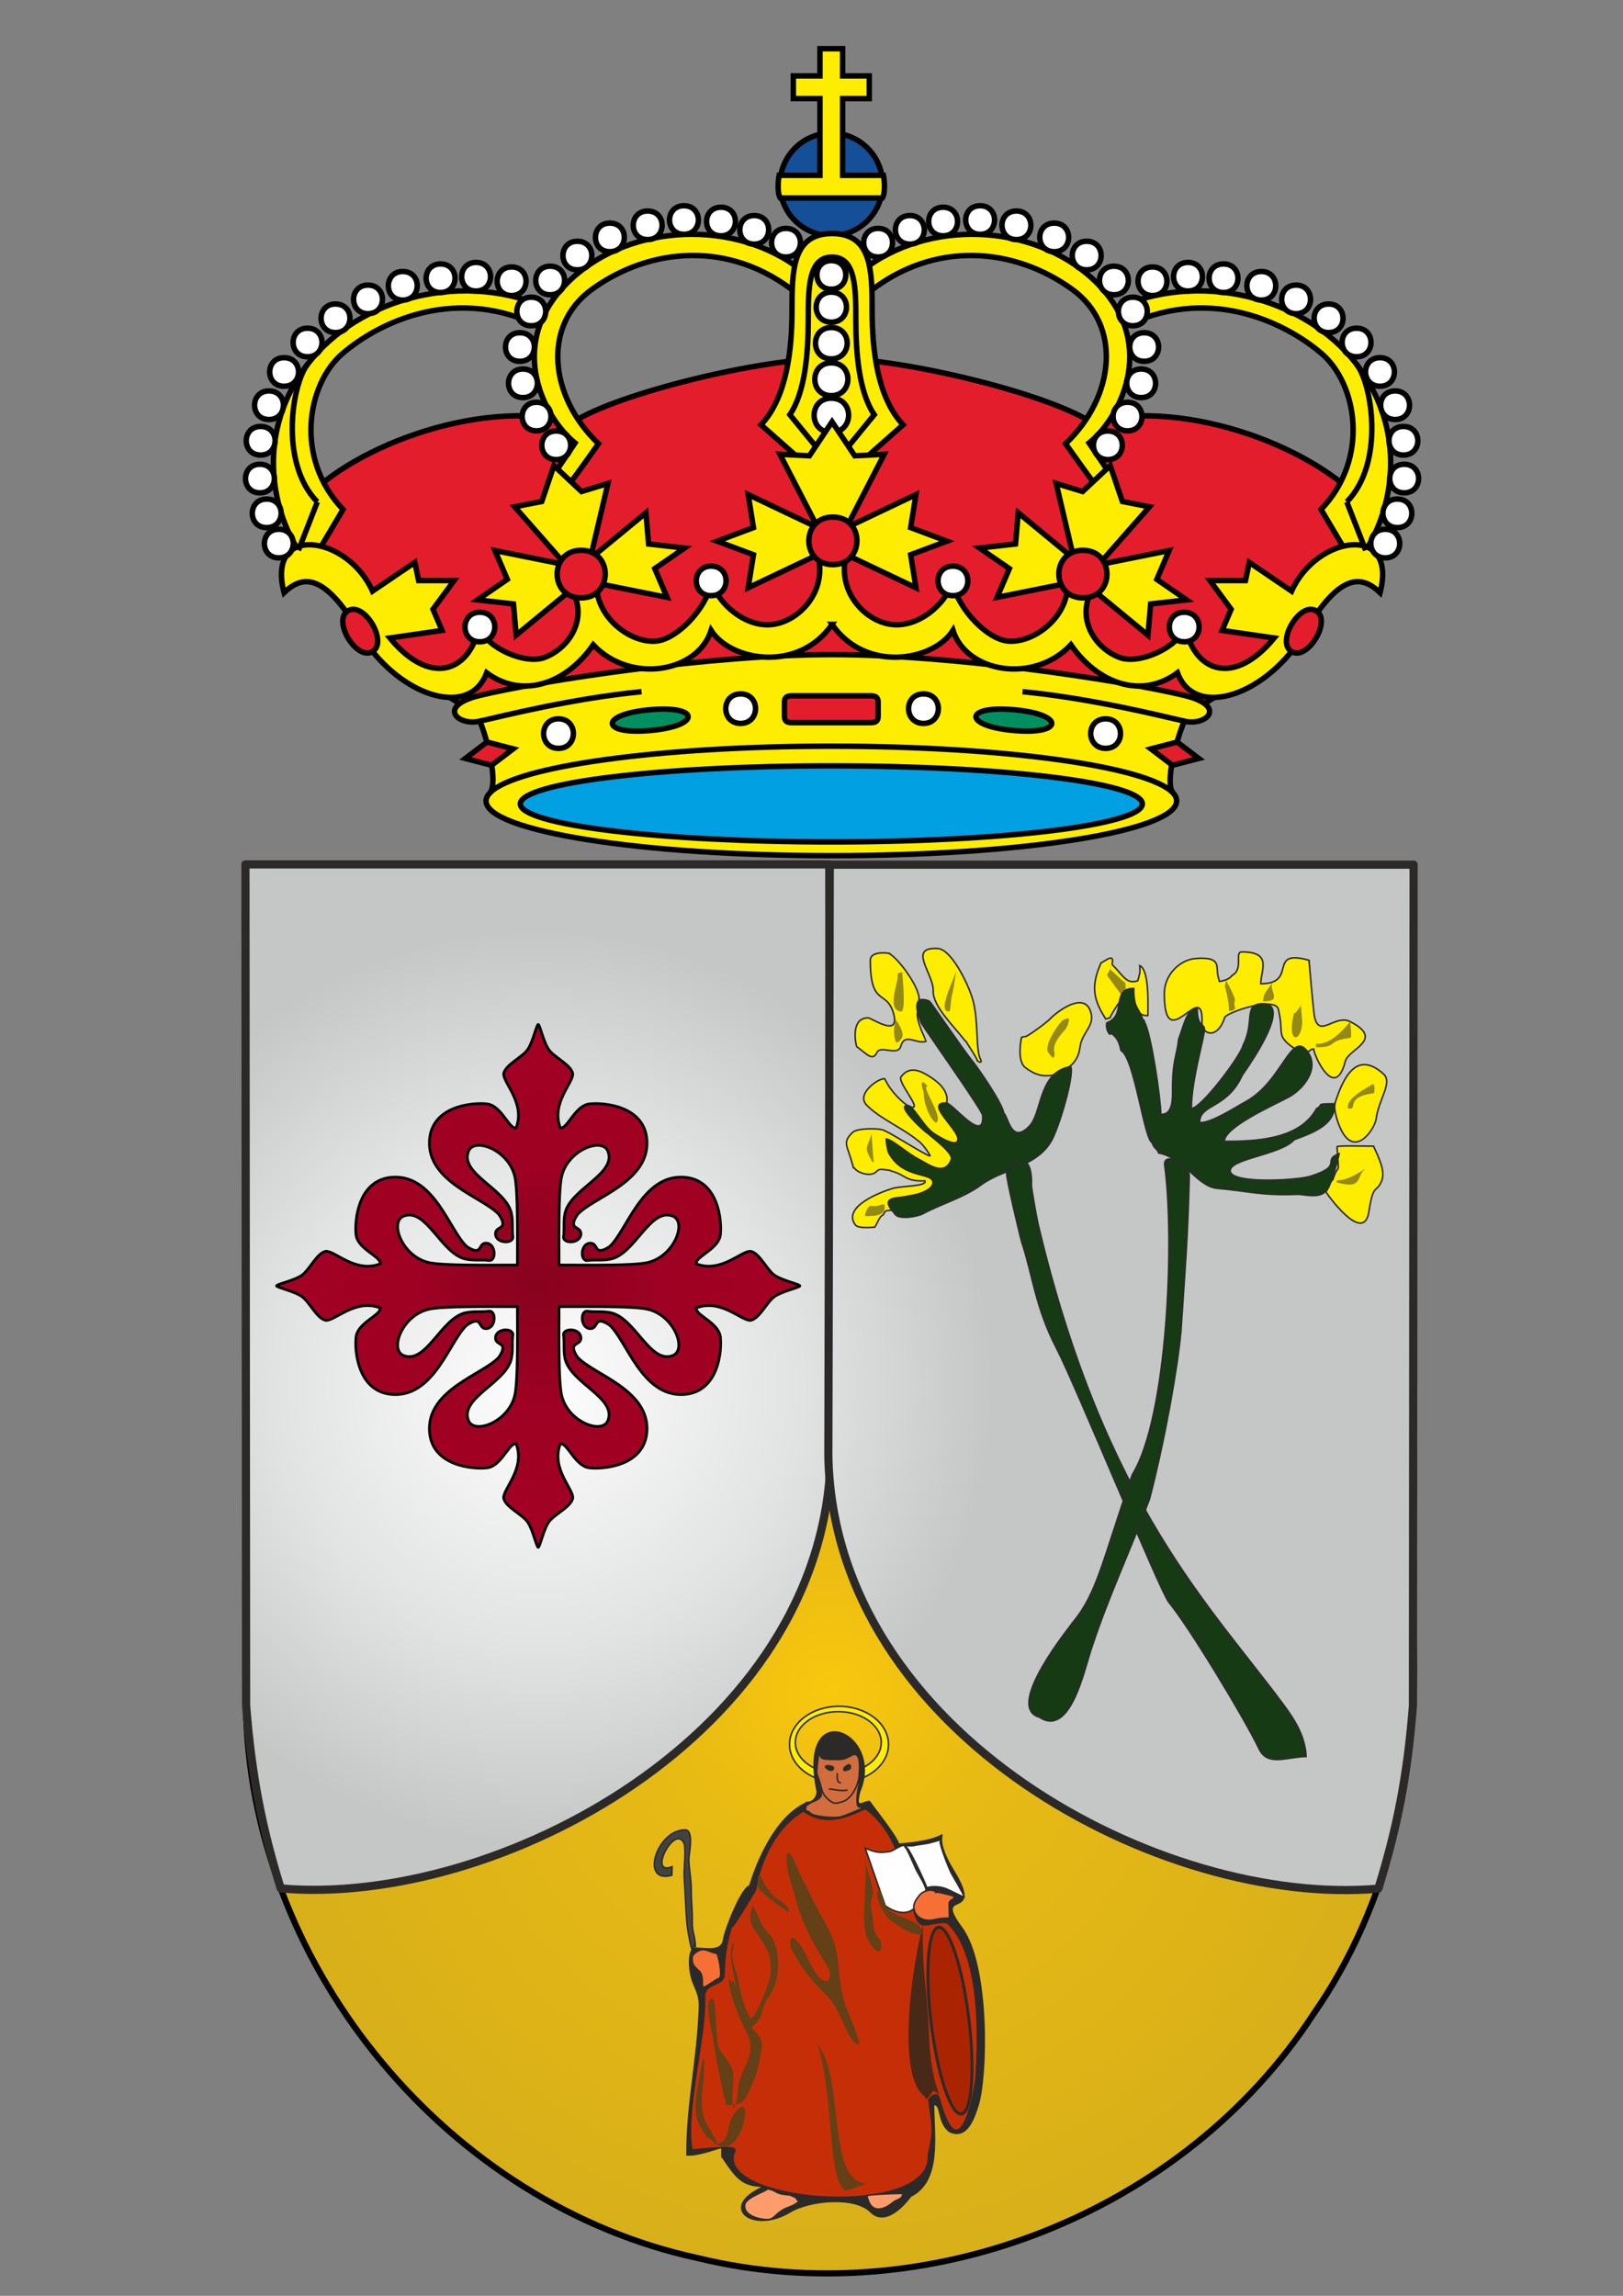 <?xml version="1.0" encoding="UTF-8"?>
<!DOCTYPE svg PUBLIC "-//W3C//DTD SVG 1.1//EN" "http://www.w3.org/Graphics/SVG/1.1/DTD/svg11.dtd">
<!-- Creator: CorelDRAW X5 -->
<svg xmlns="http://www.w3.org/2000/svg" xml:space="preserve" width="210mm" height="297mm" style="shape-rendering:geometricPrecision; text-rendering:geometricPrecision; image-rendering:optimizeQuality; fill-rule:evenodd; clip-rule:evenodd"
viewBox="0 0 210 297"
 xmlns:xlink="http://www.w3.org/1999/xlink">
 <rect x="0" y="0" width="210" height="297" fill="#808080" stroke="none"/>
 <defs>
  <style type="text/css">
   <![CDATA[
    .str0 {stroke:#2B2A29;stroke-width:0.2}
    .str3 {stroke:black;stroke-width:0.353;stroke-linecap:round}
    .str4 {stroke:black;stroke-width:0.706}
    .str1 {stroke:black;stroke-width:0.794}
    .str2 {stroke:#2B2A29;stroke-width:1.058;stroke-linecap:round;stroke-linejoin:round}
    .fil0 {fill:none}
    .fil9 {fill:#00A0E3}
    .fil11 {fill:#2B2A29}
    .fil19 {fill:#434242}
    .fil16 {fill:#FEFEFE}
    .fil10 {fill:#FFED00}
    .fil22 {fill:#163A14}
    .fil14 {fill:#482917}
    .fil13 {fill:#634016}
    .fil15 {fill:#AB2402}
    .fil12 {fill:#C62E07}
    .fil18 {fill:#D36D3D}
    .fil17 {fill:#F66F35}
    .fil20 {fill:#FE9C6B}
    .fil7 {fill:white}
    .fil8 {fill:#00905F}
    .fil6 {fill:#144F98}
    .fil21 {fill:#948914}
    .fil4 {fill:#E41D2C}
    .fil5 {fill:#FFED00}
    .fil1 {fill:url(#id0)}
    .fil2 {fill:url(#id1)}
    .fil3 {fill:url(#id2)}
   ]]>
  </style>
  <radialGradient id="id0" gradientUnits="userSpaceOnUse" cx="107.65" cy="218.728" r="81.877" fx="107.65" fy="218.728">
   <stop offset="0" style="stop-color:#F9C70E"/>
   <stop offset="0.271" style="stop-color:#E7BA14"/>
   <stop offset="1" style="stop-color:#D6AE1A"/>
  </radialGradient>
  <radialGradient id="id1" gradientUnits="userSpaceOnUse" cx="69.621" cy="179.287" r="58.903" fx="69.621" fy="179.287">
   <stop offset="0" style="stop-color:#FEFEFE"/>
   <stop offset="0.58" style="stop-color:#E1E2E2"/>
   <stop offset="1" style="stop-color:#C5C6C6"/>
  </radialGradient>
  <radialGradient id="id2" gradientUnits="userSpaceOnUse" cx="69.638" cy="166.349" r="99.219" fx="69.638" fy="166.349">
   <stop offset="0" style="stop-color:#87021E"/>
   <stop offset="0.161" style="stop-color:#9E0123"/>
   <stop offset="1" style="stop-color:#B50027"/>
  </radialGradient>
 </defs>
 <g id="Capa_x0020_1">
  <g id="_243136784">
   <line id="_241006232" class="fil0 str0" x1="107.298" y1="111.826" x2="107.741" y2= "294.099" />
   <path id="path11946-1" class="fil1 str1" d="M31.757 111.826c0.062,36.743 -0.125,73.49 0.095,110.23 1.166,32.973 26.299,63.09 58.393,70.053 29.691,7.264 62.93,-5.79 79.689,-31.532 10.037,-14.397 13.733,-32.213 12.905,-49.556 0,-33.065 0,-66.13 0,-99.195 -50.361,0 -100.721,0 -151.082,0z"/>
   <g>
    <path id="_241006016" class="fil2 str2" d="M31.757 111.826c0.029,36.261 0.057,72.522 0.086,108.782 0.712,9.112 2.065,15.91 4.481,23.69 27.834,2.45 70.426,-19.892 71.16,-55.914l-0.186 -76.559 -75.541 0z"/>
    <path id="_241005920" class="fil2 str2" d="M182.907 111.857c-0.029,36.261 -0.057,72.522 -0.086,108.782 -0.712,9.112 -2.065,15.91 -4.481,23.69 -27.834,2.45 -70.426,-19.892 -71.16,-55.913l0.186 -76.559 75.541 0z"/>
   </g>
   <path id="path8257" class="fil3 str3" d="M69.607 132.534c-0.002,0.001 0.002,0.014 0,0.016 -0.004,0.004 -0.012,0.011 -0.016,0.016 -0.002,0.003 -0.014,0.013 -0.016,0.016 -0.004,0.006 -0.011,0.024 -0.016,0.031 -0.241,0.434 -0.688,2.336 -1.299,3.19 -0.692,0.968 -2.756,1.896 -3.068,3.002 -0.007,0.026 -0.013,0.066 -0.016,0.094 -0.097,1.168 2.849,3.831 1.597,7.021 -0.007,0.001 -0.024,-0.001 -0.031,0 -0.007,0.001 -0.024,-0 -0.031,0 -0.011,0 -0.036,0.001 -0.047,0 -0.007,-0.001 -0.024,0.001 -0.031,0 -0.007,-0.001 -0.024,0.002 -0.031,0 -0.878,-0.217 -1.838,-2.918 -3.6,-3.112 -1.887,-0.208 -7.218,0.262 -7.435,4.801 -0.256,5.357 7.04,7.306 9,9.523 0.98,1.507 0.276,1.559 -0.172,1.892 -0.162,0.124 -0.287,0.301 -0.282,0.594 0.021,1.29 2.356,1.339 2.238,0.36 -0.124,-1.03 0.039,-1.907 -0.172,-2.971 -0.633,-3.19 -6.7,-5.112 -5.572,-8.053 0.733,-1.911 5.311,-0.171 6.026,3.362 0.377,1.863 0.323,7.16 0.313,11.337 -4.181,0.01 -9.483,0.079 -11.348,-0.297 -3.536,-0.714 -5.278,-5.304 -3.365,-6.036 2.944,-1.127 4.867,4.934 8.061,5.567 1.065,0.211 1.943,0.048 2.974,0.172 0.98,0.118 0.916,-2.215 -0.376,-2.236 -0.544,-0.009 -0.647,0.432 -0.861,0.719 -0.038,0.049 -0.093,0.104 -0.141,0.141 -0.233,0.164 -0.628,0.141 -1.471,-0.407 -2.219,-1.958 -4.17,-9.247 -9.532,-8.992 -4.543,0.216 -5.029,5.558 -4.821,7.443 0.197,1.79 2.995,2.738 3.13,3.628 0.001,0.007 -0.001,0.024 0,0.031 0,0.007 0,0.024 0,0.031 -0,0.011 0.001,0.036 0,0.047 -0.001,0.007 0.001,0.024 0,0.031 -3.219,1.262 -5.904,-1.758 -7.059,-1.611 -0.023,0.003 -0.057,0.009 -0.078,0.016 -1.107,0.311 -2.021,2.374 -2.99,3.065 -0.878,0.626 -2.86,1.077 -3.224,1.313 -0.003,0.002 -0.013,0.014 -0.016,0.016 -0.01,0.008 -0.026,0.024 -0.031,0.031 -0.002,0.004 -0.015,0.012 -0.016,0.016 0,0.003 0.015,0.012 0.016,0.016 0.001,0.002 -0.001,0.014 0,0.016 0.002,0.002 0.014,0.014 0.016,0.016 0.006,0.006 0.023,0.01 0.031,0.016 0.003,0.002 0.012,0.014 0.016,0.016 0.412,0.239 2.346,0.698 3.209,1.314 0.969,0.691 1.883,2.738 2.99,3.049 0.022,0.006 0.055,0.012 0.078,0.016 1.155,0.148 3.84,-2.857 7.059,-1.595 0.002,0.011 -0.001,0.036 0,0.047 0,0.007 0,0.024 0,0.031 -0,0.007 0.001,0.024 0,0.031 -0.001,0.011 0.002,0.036 0,0.047 -0.002,0.007 -0.014,0.024 -0.016,0.031 -0.237,0.874 -2.921,1.828 -3.115,3.581 -0.208,1.886 0.278,7.211 4.821,7.428 5.362,0.255 7.313,-7.034 9.532,-8.992 2.076,-1.348 1.368,0.487 2.473,0.469 1.291,-0.021 1.356,-2.37 0.376,-2.252 -1.031,0.124 -1.909,-0.023 -2.974,0.188 -3.193,0.632 -5.117,6.679 -8.061,5.551 -1.913,-0.732 -0.171,-5.306 3.365,-6.02 1.864,-0.377 7.167,-0.323 11.348,-0.313 0.01,4.177 0.064,9.49 -0.313,11.353 -0.715,3.533 -5.293,5.273 -6.026,3.362 -1.128,-2.942 4.939,-4.863 5.572,-8.053 0.211,-1.064 0.048,-1.941 0.172,-2.971 0.118,-0.979 -2.217,-0.93 -2.238,0.36 -0.018,1.104 1.803,0.397 0.454,2.471 -1.96,2.217 -9.256,4.166 -9,9.523 0.217,4.539 5.547,5.024 7.435,4.816 1.762,-0.194 2.722,-2.895 3.6,-3.112 0.007,-0.002 0.024,-0.014 0.031,-0.016 0.007,-0.001 0.024,0.001 0.031,0 0.011,-0.001 0.036,0 0.047,0 0.007,0 0.024,-0.001 0.031,0 0.007,0.001 0.024,-0.001 0.031,0 1.268,3.228 -1.771,5.922 -1.597,7.068 0.003,0.018 0.011,0.045 0.016,0.062 0.311,1.106 2.376,2.019 3.068,2.987 0.616,0.862 1.059,2.794 1.299,3.206 0.008,0.013 0.024,0.037 0.031,0.047 0.004,0.004 0.012,0.012 0.016,0.016 0.004,0.003 0.012,0.014 0.016,0.016 0.002,0.001 0.014,-0 0.016,0 0.002,-0 0.014,0.001 0.016,0 0.004,-0.002 0.012,-0.013 0.016,-0.016 0.004,-0.003 0.012,-0.011 0.016,-0.016 0.008,-0.01 0.023,-0.033 0.031,-0.047 0.24,-0.412 0.683,-2.344 1.299,-3.206 0.692,-0.968 2.756,-1.881 3.068,-2.987 0.005,-0.017 0.013,-0.044 0.016,-0.062 0.174,-1.146 -2.864,-3.84 -1.596,-7.068 0.007,-0.001 0.024,0.001 0.031,0 0.007,-0.001 0.024,0 0.031,0 0.011,0 0.036,-0.001 0.047,0 0.007,0.001 0.024,-0.001 0.031,0 0.007,0.001 0.024,0.014 0.031,0.016 0.878,0.217 1.838,2.918 3.6,3.112 1.887,0.208 7.218,-0.278 7.434,-4.816 0.256,-5.357 -7.04,-7.306 -9,-9.523 -0.97,-1.491 -0.292,-1.553 0.157,-1.877 0.169,-0.125 0.302,-0.292 0.297,-0.594 -0.021,-1.29 -2.356,-1.339 -2.238,-0.36 0.124,1.03 -0.039,1.907 0.172,2.971 0.633,3.19 6.7,5.112 5.572,8.053 -0.733,1.911 -5.311,0.17 -6.026,-3.362 -0.377,-1.863 -0.323,-7.176 -0.313,-11.353 4.181,-0.01 9.483,-0.064 11.348,0.313 3.536,0.714 5.278,5.288 3.365,6.02 -2.944,1.127 -4.867,-4.919 -8.061,-5.551 -1.065,-0.211 -1.943,-0.064 -2.974,-0.188 -0.98,-0.118 -0.916,2.23 0.376,2.252 1.105,0.018 0.397,-1.817 2.473,-0.469 2.219,1.958 4.17,9.247 9.532,8.992 4.543,-0.216 5.029,-5.542 4.821,-7.428 -0.193,-1.753 -2.878,-2.707 -3.115,-3.581 -0.002,-0.007 -0.014,-0.024 -0.016,-0.031 -0.002,-0.011 0.001,-0.036 0,-0.047 -0.001,-0.007 0,-0.024 0,-0.031 0,-0.007 -0,-0.024 0,-0.031 0.001,-0.011 -0.002,-0.036 0,-0.047 3.219,-1.262 5.904,1.743 7.059,1.595 0.023,-0.004 0.057,-0.01 0.078,-0.016 1.107,-0.311 2.021,-2.358 2.99,-3.049 0.863,-0.616 2.796,-1.074 3.209,-1.314 0.003,-0.002 0.013,-0.014 0.016,-0.016 0.009,-0.006 0.025,-0.01 0.031,-0.016 0.002,-0.002 0.014,-0.014 0.016,-0.016 0.001,-0.002 -0.001,-0.014 0,-0.016 0.001,-0.003 0.016,-0.012 0.016,-0.016 -0.001,-0.003 -0.014,-0.012 -0.016,-0.016 -0.005,-0.007 -0.022,-0.024 -0.031,-0.031 -0.003,-0.002 -0.013,-0.014 -0.016,-0.016 -0.364,-0.236 -2.346,-0.687 -3.224,-1.313 -0.969,-0.691 -1.882,-2.754 -2.99,-3.065 -0.022,-0.006 -0.055,-0.012 -0.078,-0.016 -1.155,-0.148 -3.84,2.872 -7.059,1.611 -0.001,-0.007 0.001,-0.024 0,-0.031 -0.001,-0.011 0,-0.036 0,-0.047 0,-0.007 -0,-0.024 0,-0.031 0.001,-0.007 -0.001,-0.024 0,-0.031 0.135,-0.89 2.933,-1.838 3.13,-3.628 0.208,-1.886 -0.278,-7.227 -4.821,-7.443 -5.362,-0.255 -7.313,7.034 -9.532,8.992 -0.843,0.548 -1.238,0.571 -1.471,0.407 -0.048,-0.036 -0.103,-0.091 -0.141,-0.141 -0.214,-0.287 -0.317,-0.728 -0.861,-0.719 -1.291,0.021 -1.356,2.354 -0.376,2.236 1.031,-0.124 1.909,0.039 2.974,-0.172 3.193,-0.633 5.117,-6.694 8.061,-5.567 1.913,0.732 0.171,5.322 -3.365,6.036 -1.864,0.377 -7.167,0.307 -11.348,0.297 -0.01,-4.177 -0.064,-9.475 0.313,-11.337 0.715,-3.533 5.293,-5.273 6.026,-3.362 1.128,2.942 -4.939,4.863 -5.572,8.053 -0.211,1.064 -0.048,1.941 -0.172,2.971 -0.118,0.98 2.217,0.93 2.238,-0.36 0.018,-1.104 -1.803,-0.412 -0.454,-2.486 1.959,-2.217 9.255,-4.166 9,-9.523 -0.217,-4.539 -5.547,-5.008 -7.434,-4.801 -1.762,0.194 -2.722,2.895 -3.6,3.112 -0.007,0.002 -0.024,-0.001 -0.031,0 -0.007,0.001 -0.024,-0.001 -0.031,0 -0.011,0.001 -0.036,0 -0.047,0 -0.007,-0 -0.024,0.001 -0.031,0 -0.007,-0.001 -0.024,0.001 -0.031,0 -1.253,-3.19 1.693,-5.853 1.596,-7.021 -0.003,-0.028 -0.009,-0.068 -0.016,-0.094 -0.311,-1.106 -2.376,-2.035 -3.068,-3.002 -0.611,-0.854 -1.058,-2.756 -1.299,-3.19 -0.004,-0.007 -0.012,-0.025 -0.016,-0.031 -0.002,-0.003 -0.014,-0.013 -0.016,-0.016 -0.004,-0.005 -0.012,-0.012 -0.016,-0.016 -0.004,-0.003 -0.012,-0.013 -0.016,-0.016 -0.002,-0.001 -0.014,0 -0.016,0 -0.002,0 -0.014,-0.001 -0.016,0 -0.002,0.001 -0.014,-0.001 -0.016,0z"/>
   <g>
    <path id="_241005680" class="fil4 str4" d="M107.659 46.35c9.193,0 27.578,4.499 33.447,8.216 12.909,-3.131 29.73,3.715 35.598,10.952 -0.586,8.607 -6.455,9.585 -9.193,15.648 -2.738,6.064 -9.191,7.824 -12.322,10.368 -6.064,-1.566 -34.033,-5.478 -47.53,-5.478 -13.495,0 -41.467,3.912 -47.53,5.478 -3.129,-2.543 -9.584,-4.304 -12.322,-10.368 -2.738,-6.062 -8.607,-7.041 -9.193,-15.648 5.867,-7.237 22.688,-14.083 35.598,-10.952 5.867,-3.717 24.254,-8.216 33.447,-8.216z"/>
    <path id="_241005608" class="fil5 str4" d="M63.406 102.552c-0.339,0.352 -0.514,0.696 -0.514,1.063 0,3.912 20.001,7.082 44.675,7.082 24.673,0 44.675,-3.17 44.675,-7.082 0,-0.367 -0.147,-0.711 -0.485,-1.063 -1.028,-1.272 0.401,-6.716 1.477,-9.26 2.836,0.685 5.672,-1.956 0,-3.325 -8.025,-1.937 -29.927,-5.28 -45.574,-5.28 -15.648,0 -37.55,3.343 -45.573,5.28 -5.674,1.37 -2.836,4.011 0,3.325 1.075,2.543 2.345,7.988 1.319,9.26z"/>
    <path id="_241005536" class="fil0 str4" d="M62.086 93.293c3.031,-0.684 11.931,-2.934 20.927,-3.813"/>
    <path id="_241005464" class="fil0 str4" d="M151.756 102.552c-3.276,-3.399 -21.83,-6.02 -44.19,-6.02 -22.361,0 -40.885,2.621 -44.161,6.02"/>
    <path id="_241005392" class="fil0 str4" d="M153.233 93.293c-3.031,-0.684 -11.932,-2.934 -20.929,-3.813"/>
    <path id="_241005320" class="fil6 str4" d="M107.561 30.495c3.666,0 6.639,-2.973 6.639,-6.639 0,-3.666 -2.973,-6.639 -6.639,-6.639 -3.666,0 -6.639,2.973 -6.639,6.639 0,3.666 2.973,6.639 6.639,6.639z"/>
    <path id="_241005248" class="fil5 str4" d="M109.028 6.303l0 3.52 3.445 0 0 2.933 -3.445 0 0 9.927 5.281 0c0.147,0.733 0.245,2.347 -0.146,2.934l-13.203 0c-0.391,-0.587 -0.294,-2.201 -0.147,-2.934l5.281 0 0 -9.927 -3.444 0 0 -2.933 3.444 0 0 -3.52 2.933 0z"/>
    <path id="_241005176" class="fil5 str4" d="M71.278 40.09c-10.952,-5.28 -24.831,-1.674 -31.49,7.042 -6.651,8.704 -4.695,18.582 -1.173,24.058l2.347 0.489 3.424 -5.771c-6.358,-6.65 -4.619,-16.259 -0.098,-20.145 4.89,-4.206 14.963,-8.998 25.916,-3.327l1.075 -2.347z"/>
    <path id="_241005104" class="fil5 str4" d="M144.039 40.09c10.954,-5.28 24.832,-1.674 31.491,7.042 6.651,8.704 4.694,18.582 1.173,24.058l-2.345 0.489 -3.424 -5.771c6.357,-6.65 4.617,-16.259 0.097,-20.145 -4.889,-4.206 -14.962,-8.998 -25.916,-3.327l-1.077 -2.347z"/>
    <path id="_241005032" class="fil5 str4" d="M102.965 34.418c-8.802,-6.258 -22.297,-5.28 -29.73,2.348 -7.936,8.145 -2.543,17.603 1.173,20.538l-2.445 3.619 1.663 1.761c0.977,-1.273 3.813,-5.281 3.813,-5.281 -6.357,-6.064 -7.334,-15.258 -0.88,-19.952 7.484,-5.442 17.898,-6.455 26.505,0.489l-0.098 -3.522z"/>
    <path id="_241004960" class="fil5 str4" d="M112.353 34.418c8.803,-6.258 22.299,-5.28 29.73,2.348 7.936,8.145 2.543,17.603 -1.172,20.538l2.444 3.619 -1.663 1.761c-0.977,-1.273 -3.813,-5.281 -3.813,-5.281 6.357,-6.064 7.335,-15.258 0.88,-19.952 -7.485,-5.442 -17.898,-6.455 -26.503,0.489l0.097 -3.522z"/>
    <path id="_241004888" class="fil5 str4" d="M107.659 63.073l9.193 -8.117c-3.325,-3.52 -4.01,-9.681 -4.01,-14.766 0,-5.086 0,-9.976 -5.183,-9.976 -5.183,0 -5.183,4.89 -5.183,9.976 0,5.085 -0.686,11.245 -4.01,14.766l9.193 8.117z"/>
    <path id="_241004816" class="fil5 str4" d="M107.659 60.335l5.461 -6.689c-1.975,-2.902 -2.382,-7.979 -2.382,-12.169 0,-4.192 0,-8.221 -3.079,-8.221 -3.079,0 -3.079,4.029 -3.079,8.221 0,4.191 -0.407,9.268 -2.382,12.169l5.461 6.689z"/>
    <path id="_241004744" class="fil7 str4" d="M107.561 55.934c-2.966,0 -2.966,-4.42 0,-4.42 3.009,0 2.967,4.42 0,4.42z"/>
    <path id="_241004672" class="fil7 str4" d="M107.561 51.183c-2.846,0 -2.846,-4.241 0,-4.241 2.887,0 2.846,4.241 0,4.241z"/>
    <path id="_241004600" class="fil7 str4" d="M107.561 46.431c-2.724,0 -2.724,-4.061 0,-4.061 2.764,0 2.726,4.061 0,4.061z"/>
    <path id="_241004528" class="fil7 str4" d="M107.561 41.678c-2.604,0 -2.604,-3.882 0,-3.882 2.641,0 2.604,3.882 0,3.882z"/>
    <path id="_241004456" class="fil7 str4" d="M107.561 37.415c-2.483,0 -2.483,-3.7 0,-3.7 2.519,0 2.485,3.7 0,3.7z"/>
    <path id="_241004384" class="fil5 str4" d="M107.659 80.776c4.303,6.258 13.106,4.792 15.648,0.782 1.761,5.476 10.464,6.943 15.256,1.858 3.52,5.085 9.194,7.041 13.79,3.619 2.249,6.162 11.736,2.836 16.43,-5.183 4.694,-8.019 7.53,-7.335 9.78,-5.184 2.347,-8.996 -8.216,-7.432 -11.443,-0.195l-5.476 -3.715 -0.489 2.347 -4.597 0 2.74 3.715 -1.173 2.739 6.748 0.977c-5.085,6.162 -10.171,4.597 -11.541,-1.37 -1.075,2.74 -5.965,4.793 -8.409,3.913 -3.129,-1.126 -5.784,-4.941 -3.583,-8.836l7.194 5.923 0.35 -4.034 4.659 -0.523 -3.861 -2.658 1.592 -3.723 -9.136 1.835 6.592 -7.497 -3.505 -0.688 -1.573 -4.639 -3.574 3.35 -3.417 -1.044 2.28 9.719 -7.192 -5.923 -0.35 4.034 -4.657 0.525 3.861 2.658 -1.592 3.722 9.136 -1.833c0.105,4.472 -4.491,7.84 -7.796,7.482 -2.531,-0.273 -6.162,-3.813 -7.14,-7.53 -0.88,2.738 -4.399,5.867 -7.921,5.379 -3.52,-0.489 -7.041,-4.402 -5.771,-9.013l8.998 4.274 -0.686 -4.274 4.695 -1.753 -4.695 -1.754 0.686 -4.273 -8.998 4.273 4.89 -9.486 -3.813 0.196 -2.934 -4.401 -2.934 4.401 -3.813 -0.196 4.89 9.486 -8.998 -4.273 0.684 4.273 -4.694 1.754 4.694 1.753 -0.684 4.274 8.998 -4.274c1.27,4.611 -2.25,8.524 -5.771,9.013 -3.52,0.488 -7.041,-2.641 -7.921,-5.379 -0.979,3.717 -4.611,7.258 -7.139,7.53 -3.308,0.357 -7.902,-3.011 -7.796,-7.482l9.136 1.833 -1.593 -3.722 3.861 -2.658 -4.657 -0.525 -0.35 -4.034 -7.194 5.923 2.281 -9.719 -3.417 1.044 -3.574 -3.35 -1.573 4.639 -3.505 0.688 6.592 7.497 -9.136 -1.835 1.592 3.723 -3.861 2.658 4.659 0.523 0.35 4.034 7.194 -5.923c2.201,3.895 -0.454,7.71 -3.582,8.836 -2.445,0.88 -7.335,-1.173 -8.411,-3.913 -1.37,5.967 -6.455,7.531 -11.541,1.37l6.749 -0.977 -1.175 -2.739 2.74 -3.715 -4.597 0 -0.489 -2.347 -5.476 3.715c-3.227,-7.237 -13.79,-8.802 -11.443,0.195 2.25,-2.151 5.086,-2.835 9.78,5.184 4.694,8.019 14.181,11.345 16.43,5.183 4.597,3.422 10.27,1.466 13.79,-3.619 4.792,5.085 13.496,3.619 15.256,-1.858 2.543,4.01 11.345,5.476 15.648,-0.782z"/>
    <path id="_241004312" class="fil8 str4" d="M83.992 91.826c-6.519,0.615 -6.267,3.285 0.251,2.671 6.517,-0.613 6.359,-3.294 -0.251,-2.671z"/>
    <path id="_241004240" class="fil8 str4" d="M131.326 91.826c6.517,0.615 6.265,3.285 -0.252,2.671 -6.518,-0.613 -6.358,-3.294 0.252,-2.671z"/>
    <path id="_241004168" class="fil4 str4" d="M75.191 71.192c-4.134,0 -4.134,6.16 0,6.16 4.134,0 4.192,-6.16 0,-6.16z"/>
    <path id="_241004096" class="fil4 str4" d="M107.757 66.889c-4.134,0 -4.134,6.16 0,6.16 4.134,0 4.192,-6.16 0,-6.16z"/>
    <path id="_241004024" class="fil4 str4" d="M45.021 79.019c-2.062,1.24 1.115,6.518 3.177,5.277 2.061,-1.242 -1.086,-6.537 -3.177,-5.277z"/>
    <path id="_241003952" class="fil4 str4" d="M140.128 71.192c4.134,0 4.134,6.16 0,6.16 -4.134,0 -4.192,-6.16 0,-6.16z"/>
    <path id="_241003880" class="fil4 str4" d="M170.297 79.019c2.062,1.24 -1.116,6.518 -3.177,5.277 -2.061,-1.242 1.086,-6.537 3.177,-5.277z"/>
    <path id="_241003808" class="fil4 str4" d="M112.695 93.489c0.636,0 0.93,-0.221 0.93,-0.831l0 -1.81c0,-0.611 -0.293,-0.831 -0.93,-0.831l-10.268 0c-0.636,0 -0.929,0.221 -0.929,0.831l0 1.81c0,0.611 0.293,0.831 0.929,0.831l10.268 0z"/>
    <polygon id="_241003736" class="fil4 str4" points="60.212,98.119 63.609,99.002 66.404,96.879 63.006,95.996 "/>
    <polygon id="_241003664" class="fil4 str4" points="155.106,98.119 151.708,99.002 148.914,96.879 152.312,95.996 "/>
    <path id="_241003592" class="fil7 str4" d="M71.181 34.438c-2.482,0 -2.482,3.696 0,3.696 2.48,0 2.516,-3.696 0,-3.696z"/>
    <path id="_241003520" class="fil7 str4" d="M74.701 31.211c-2.48,0 -2.48,3.698 0,3.698 2.481,0 2.516,-3.698 0,-3.698z"/>
    <path id="_241003448" class="fil7 str4" d="M78.907 28.863c-2.482,0 -2.482,3.698 0,3.698 2.481,0 2.516,-3.698 0,-3.698z"/>
    <path id="_241003376" class="fil7 str4" d="M83.796 27.299c-2.481,0 -2.481,3.696 0,3.696 2.482,0 2.516,-3.696 0,-3.696z"/>
    <path id="_241003304" class="fil7 str4" d="M88.491 26.614c-2.482,0 -2.482,3.698 0,3.698 2.48,0 2.516,-3.698 0,-3.698z"/>
    <path id="_241003232" class="fil7 str4" d="M93.283 26.81c-2.482,0 -2.482,3.696 0,3.696 2.481,0 2.516,-3.696 0,-3.696z"/>
    <path id="_241003160" class="fil7 str4" d="M97.586 27.886c-2.482,0 -2.482,3.696 0,3.696 2.481,0 2.517,-3.696 0,-3.696z"/>
    <path id="_241003088" class="fil7 str4" d="M101.692 29.548c-2.479,0 -2.479,3.697 0,3.697 2.482,0 2.517,-3.697 0,-3.697z"/>
    <path id="_241003016" class="fil7 str4" d="M68.736 38.447c-2.482,0 -2.482,3.698 0,3.698 2.481,0 2.516,-3.698 0,-3.698z"/>
    <path id="_241002944" class="fil7 str4" d="M67.268 43.044c-2.481,0 -2.481,3.698 0,3.698 2.482,0 2.516,-3.698 0,-3.698z"/>
    <path id="_241002872" class="fil7 str4" d="M67.659 47.739c-2.481,0 -2.481,3.696 0,3.696 2.482,0 2.517,-3.696 0,-3.696z"/>
    <path id="_241002800" class="fil7 str4" d="M69.42 52.042c-2.481,0 -2.481,3.696 0,3.696 2.481,0 2.516,-3.696 0,-3.696z"/>
    <path id="_241002728" class="fil7 str4" d="M71.963 55.758c-2.481,0 -2.481,3.697 0,3.697 2.481,0 2.516,-3.697 0,-3.697z"/>
    <path id="_241002656" class="fil7 str4" d="M66.193 34.536c-2.482,0 -2.482,3.696 0,3.696 2.481,0 2.516,-3.696 0,-3.696z"/>
    <path id="_241002584" class="fil7 str4" d="M61.596 33.949c-2.481,0 -2.481,3.698 0,3.698 2.482,0 2.517,-3.698 0,-3.698z"/>
    <path id="_241002512" class="fil7 str4" d="M57 34.144c-2.481,0 -2.481,3.698 0,3.698 2.482,0 2.516,-3.698 0,-3.698z"/>
    <path id="_241002440" class="fil7 str4" d="M52.11 35.123c-2.482,0 -2.482,3.697 0,3.697 2.482,0 2.517,-3.697 0,-3.697z"/>
    <path id="_241002368" class="fil7 str4" d="M47.611 36.883c-2.482,0 -2.482,3.696 0,3.696 2.482,0 2.517,-3.696 0,-3.696z"/>
    <path id="_241002296" class="fil7 str4" d="M43.406 39.328c-2.482,0 -2.482,3.696 0,3.696 2.481,0 2.516,-3.696 0,-3.696z"/>
    <path id="_241002224" class="fil7 str4" d="M39.788 42.458c-2.481,0 -2.481,3.696 0,3.696 2.481,0 2.516,-3.696 0,-3.696z"/>
    <path id="_241002152" class="fil7 str4" d="M36.755 46.271c-2.48,0 -2.48,3.697 0,3.697 2.482,0 2.516,-3.697 0,-3.697z"/>
    <path id="_241002080" class="fil7 str4" d="M34.8 50.575c-2.481,0 -2.481,3.696 0,3.696 2.482,0 2.516,-3.696 0,-3.696z"/>
    <path id="_241002008" class="fil7 str4" d="M33.724 55.171c-2.482,0 -2.482,3.698 0,3.698 2.481,0 2.516,-3.698 0,-3.698z"/>
    <path id="_241001936" class="fil7 str4" d="M33.626 60.061c-2.482,0 -2.482,3.697 0,3.697 2.481,0 2.516,-3.697 0,-3.697z"/>
    <path id="_241001864" class="fil7 str4" d="M34.506 64.56c-2.482,0 -2.482,3.696 0,3.696 2.481,0 2.516,-3.696 0,-3.696z"/>
    <path id="_241001792" class="fil7 str4" d="M36.071 68.472c-2.481,0 -2.481,3.696 0,3.696 2.482,0 2.516,-3.696 0,-3.696z"/>
    <path id="_241001720" class="fil7 str4" d="M144.137 34.438c2.482,0 2.482,3.696 0,3.696 -2.48,0 -2.516,-3.696 0,-3.696z"/>
    <path id="_241001648" class="fil7 str4" d="M140.617 31.211c2.48,0 2.48,3.698 0,3.698 -2.482,0 -2.516,-3.698 0,-3.698z"/>
    <path id="_241001576" class="fil7 str4" d="M136.412 28.863c2.481,0 2.481,3.698 0,3.698 -2.482,0 -2.517,-3.698 0,-3.698z"/>
    <path id="_241001504" class="fil7 str4" d="M131.522 27.299c2.481,0 2.481,3.696 0,3.696 -2.482,0 -2.517,-3.696 0,-3.696z"/>
    <path id="_241001432" class="fil7 str4" d="M126.827 26.614c2.482,0 2.482,3.698 0,3.698 -2.48,0 -2.516,-3.698 0,-3.698z"/>
    <path id="_241001360" class="fil7 str4" d="M122.035 26.81c2.482,0 2.482,3.696 0,3.696 -2.482,0 -2.516,-3.696 0,-3.696z"/>
    <path id="_241001288" class="fil7 str4" d="M117.733 27.886c2.481,0 2.481,3.696 0,3.696 -2.482,0 -2.517,-3.696 0,-3.696z"/>
    <path id="_241001216" class="fil7 str4" d="M113.625 29.548c2.482,0 2.482,3.697 0,3.697 -2.481,0 -2.516,-3.697 0,-3.697z"/>
    <path id="_241001144" class="fil7 str4" d="M146.583 38.447c2.482,0 2.482,3.698 0,3.698 -2.481,0 -2.516,-3.698 0,-3.698z"/>
    <path id="_241001072" class="fil7 str4" d="M148.05 43.044c2.481,0 2.481,3.698 0,3.698 -2.482,0 -2.517,-3.698 0,-3.698z"/>
    <path id="_241001000" class="fil7 str4" d="M147.659 47.739c2.481,0 2.481,3.696 0,3.696 -2.482,0 -2.517,-3.696 0,-3.696z"/>
    <path id="_241000928" class="fil7 str4" d="M145.898 52.042c2.482,0 2.482,3.696 0,3.696 -2.482,0 -2.517,-3.696 0,-3.696z"/>
    <path id="_241000856" class="fil7 str4" d="M143.355 55.758c2.482,0 2.482,3.697 0,3.697 -2.481,0 -2.516,-3.697 0,-3.697z"/>
    <path id="_241000784" class="fil7 str4" d="M149.126 34.536c2.481,0 2.481,3.696 0,3.696 -2.482,0 -2.516,-3.696 0,-3.696z"/>
    <path id="_241000712" class="fil7 str4" d="M153.723 33.949c2.481,0 2.481,3.698 0,3.698 -2.482,0 -2.517,-3.698 0,-3.698z"/>
    <path id="_241000640" class="fil7 str4" d="M158.32 34.144c2.481,0 2.481,3.698 0,3.698 -2.482,0 -2.517,-3.698 0,-3.698z"/>
    <path id="_241000568" class="fil7 str4" d="M163.209 35.123c2.481,0 2.481,3.697 0,3.697 -2.482,0 -2.516,-3.697 0,-3.697z"/>
    <path id="_226334784" class="fil7 str4" d="M167.708 36.883c2.481,0 2.481,3.696 0,3.696 -2.482,0 -2.517,-3.696 0,-3.696z"/>
    <path id="_226927296" class="fil7 str4" d="M171.914 39.328c2.481,0 2.481,3.696 0,3.696 -2.482,0 -2.517,-3.696 0,-3.696z"/>
    <path id="_229351392" class="fil7 str4" d="M175.531 42.458c2.482,0 2.482,3.696 0,3.696 -2.481,0 -2.516,-3.696 0,-3.696z"/>
    <path id="_229351320" class="fil7 str4" d="M178.563 46.271c2.48,0 2.48,3.697 0,3.697 -2.482,0 -2.517,-3.697 0,-3.697z"/>
    <path id="_229351248" class="fil7 str4" d="M180.519 50.575c2.481,0 2.481,3.696 0,3.696 -2.482,0 -2.517,-3.696 0,-3.696z"/>
    <path id="_229351176" class="fil7 str4" d="M181.594 55.171c2.481,0 2.481,3.698 0,3.698 -2.482,0 -2.516,-3.698 0,-3.698z"/>
    <path id="_229351104" class="fil7 str4" d="M181.692 60.061c2.481,0 2.481,3.697 0,3.697 -2.481,0 -2.516,-3.697 0,-3.697z"/>
    <path id="_229351032" class="fil7 str4" d="M180.812 64.56c2.482,0 2.482,3.696 0,3.696 -2.481,0 -2.516,-3.696 0,-3.696z"/>
    <path id="_229350960" class="fil7 str4" d="M179.247 68.472c2.481,0 2.481,3.696 0,3.696 -2.481,0 -2.516,-3.696 0,-3.696z"/>
    <path id="_229350888" class="fil7 str4" d="M62.086 79.206c-2.564,0 -2.564,3.819 0,3.819 2.562,0 2.598,-3.819 0,-3.819z"/>
    <path id="_229350816" class="fil7 str4" d="M92.012 73.24c-2.562,0 -2.562,3.819 0,3.819 2.562,0 2.599,-3.819 0,-3.819z"/>
    <path id="_229350744" class="fil7 str4" d="M153.233 79.206c2.562,0 2.562,3.819 0,3.819 -2.562,0 -2.6,-3.819 0,-3.819z"/>
    <path id="_229350672" class="fil7 str4" d="M123.307 73.24c2.564,0 2.564,3.819 0,3.819 -2.562,0 -2.599,-3.819 0,-3.819z"/>
    <path id="_229350600" class="fil7 str4" d="M95.825 89.768c-2.562,0 -2.562,3.819 0,3.819 2.562,0 2.6,-3.819 0,-3.819z"/>
    <path id="_229350528" class="fil7 str4" d="M72.256 92.994c-2.562,0 -2.562,3.82 0,3.82 2.562,0 2.599,-3.82 0,-3.82z"/>
    <path id="_229350456" class="fil7 str4" d="M119.492 89.768c2.564,0 2.564,3.819 0,3.819 -2.562,0 -2.598,-3.819 0,-3.819z"/>
    <path id="_229350384" class="fil7 str4" d="M143.062 92.994c2.562,0 2.562,3.82 0,3.82 -2.562,0 -2.599,-3.82 0,-3.82z"/>
    <path id="_229350312" class="fil9 str4" d="M107.567 108.917c22.224,0 40.243,-2.202 40.243,-4.92 0,-2.716 -18.019,-4.919 -40.243,-4.919 -22.225,0 -40.243,2.203 -40.243,4.919 0,2.718 18.018,4.92 40.243,4.92z"/>
    <path id="_229350240" class="fil0 str4" d="M39.788 47.133c-1.957,2.445 -3.717,12.713 1.272,17.8"/>
    <line id="_229350168" class="fil0 str4" x1="41.059" y1="64.932" x2="38.614" y2= "71.191" />
    <path id="_229350072" class="fil0 str4" d="M175.531 47.133c1.957,2.445 3.717,12.713 -1.27,17.8"/>
    <line id="_229350024" class="fil0 str4" x1="174.261" y1="64.932" x2="176.704" y2= "71.191" />
   </g>
   <g>
    <path id="_243137960" class="fil10 str0" d="M108.56 220.736c3.537,0 6.405,2.207 6.405,4.929 0,2.722 -2.868,4.929 -6.405,4.929 -3.537,0 -6.405,-2.207 -6.405,-4.929 0,-2.722 2.868,-4.929 6.405,-4.929zm-0.094 0.691c3.069,0 5.557,1.786 5.557,3.989 0,2.203 -2.488,3.989 -5.557,3.989 -3.069,0 -5.558,-1.786 -5.558,-3.989 0,-2.203 2.488,-3.989 5.558,-3.989z"/>
    <path id="_242774936" class="fil11 str0" d="M104.463 233.182c1.11,-0.056 1.323,-1.219 1.273,-1.461 -2.615,-12.512 8.764,-7.637 5.488,0.059 -0.625,2.548 0.372,1.277 1.276,1.277 0.753,1.101 3.492,4.454 3.768,5.526 9.764,-0.771 2.85,-3.521 7.098,3.409 4.096,6.682 -2.861,2.101 1.062,7.392 3.621,4.883 3.299,19.278 2.105,22.996 -0.431,1.343 -1.343,4.468 -3.648,3.377 -1.65,-1.214 -0.963,-3.606 -2.095,-3.517 0,3.955 1.044,9.888 -2.95,11.87 -0.01,0.005 -2.97,4.235 -5.174,2.031 -2.105,-2.105 -8,-1.485 -10.442,0 -4.647,2.826 -9.256,-0.435 -3.747,-3.089 0.943,-0.454 -0.77,0.084 -2.308,-0.837 -1.39,-0.832 -2.57,-3.149 -2.758,-3.192 0,-0.189 0,-0.378 0,-0.567 0,-1.603 0.31,0.824 -0.043,-0.667 -0.025,-0.006 -2.896,0.983 -3.976,0.983 -0.335,0 -0.419,0 -0.502,0 0,-6.844 1.339,-11.837 1.612,-19.089 0.067,-1.79 -0.648,-2.528 -0.983,-3.724 -0.394,-1.405 -0.397,-3.155 0.062,-3.744 0.484,-0.621 3.796,0.823 4.061,-1.324 0.146,-1.185 2.3,-6.67 3.373,-6.925 0.316,-1.036 2.647,-8.714 7.449,-10.783z"/>
    <path id="_242774960" class="fil12 str0" d="M94.619 249.243c0.173,0.153 0.931,-1.081 3.149,-4.766 0.279,-2.193 1.901,-7.784 6.204,-10.197 3.266,2.406 6.722,0.106 8.021,-0.297 6.137,4.407 5.294,14.753 7.43,15.004 0.885,0.104 2.749,-0.624 3.267,-0.124 4.843,4.668 3.7,18 3.598,20.075 -0.82,5.106 -2.573,10.662 -4.771,2.505 -0.291,-1.081 -1.524,0.156 -1.294,0.359 0.363,3.228 0.734,3.418 -0.104,6.991 0.617,8.146 -26.015,6.347 -25.258,0.182 -0.033,-0.902 1.99,-1.552 -5.319,-0.834 -0.998,-4.728 1.823,-14.777 1.611,-19.725 -0.09,-2.099 2.551,-1.337 2.547,-3.08 -0.007,-3.522 0.978,-6.087 0.918,-6.091z"/>
    <path id="_242781296" class="fil13" d="M112.327 282.461c-5.442,0.293 -2.972,-13.668 -6.531,-17.959 2.175,6.969 1.197,16.659 3.438,18.817 0.183,0.294 3.08,-1 3.093,-0.858z"/>
    <path id="_242774528" class="fil14" d="M119.728 271.269c-3.511,-2.237 -2.131,-15.055 -0.304,-22.283 -0.136,6.514 0.482,7.571 0.748,13.463 0.089,1.973 0.214,5.44 1.243,8.176 0.277,0.738 -0.29,-0.182 -0.634,-0.109 -0.233,0.05 -1.014,1.683 -1.053,0.754z"/>
    <ellipse id="_229345776" class="fil15 str0" transform="matrix(1.882 -0.275 0.253 2.045 122.914 261.4)" rx="1.292" ry="5.903"/>
    <path id="_242774504" class="fil16 str0" d="M114.556 246.575l-2.606 -7.473c1.327,0.513 1.759,0.647 3.205,0.416 0.416,-0.066 1.554,-0.974 1.913,-0.762 0.01,0.126 0.049,0.13 0.083,0.233 0.2,0.066 1.228,2.539 1.329,2.743l0.116 0.234c0.246,0.498 1.436,2.323 1.195,2.726 -0.77,1.287 -1.404,2.963 -3.305,2.697 -1.015,-0.142 -1.804,-0.783 -1.931,-0.816z"/>
    <path id="_242781104" class="fil16 str0" d="M117.098 238.878l-0.032 -0.1c0.08,-0.057 0.915,0.091 1.462,-0.081 0.23,-0.072 1.263,-0.149 1.94,-0.343 0.35,-0.1 0.902,-0.242 1.216,-0.351 0.04,0.501 -0.163,-0.006 0.141,1.023l0.056 0.188c0.222,0.749 0.706,1.984 1.083,2.834l0.031 0.071c0.228,0.514 1.764,2.981 1.764,3.32 -0.059,0.011 -1.887,-0.908 -2.255,-1.06l-0.076 -0.031c-0.725,-0.298 -1.753,-0.352 -2.47,-0.149 -0.039,0.011 -0.024,0.012 -0.063,-0.011 -0.059,-0.415 -2.101,-4.726 -2.46,-5.044 -0.016,-0.015 -0.149,-0.181 -0.163,-0.198 -0.101,-0.012 -0.147,0.009 -0.172,-0.069z"/>
    <path id="_242776952" class="fil17 str0" d="M121.055 244.691l0.126 0.22c-0.425,-0.741 -1.765,-0.315 -2.219,0.277 -0.45,0.589 -0.938,1.15 -0.633,2.028l0.023 0.067c0.293,0.845 1.34,1.276 2.26,1.115 1.075,-0.188 1.077,-0.254 2.2,-0.254 0.091,-0.233 -0.055,-1.793 0.018,-2.007 0.169,-0.496 0.672,-0.285 0.642,-0.823 -0.916,-0.321 -1.526,-0.373 -2.419,-0.624z"/>
    <path id="_242781824" class="fil18 str0" d="M106.196 231.003c-0.317,0.326 0.624,1.239 -0.446,1.794l-0.053 0.049c-0.498,0.283 -0.554,0.164 -1.176,0.602 -0.308,0.088 -0.294,0.533 -0.294,0.756 0.107,0.037 0.54,0.269 0.545,0.269 0.231,0.549 3.26,0.805 4.068,0.555 0.971,-0.3 1.805,-0.737 2.613,-1.028 0.247,-0.68 -0.443,0.258 -0.535,-0.698 -0.075,-0.779 0.019,-1.329 0.149,-2.08l0.013 -0.078c0.122,-0.314 0.086,-0.214 0.086,-0.55 -0.598,0 -1.868,0.058 -2.321,0.22 -0.57,0.203 -2.264,-0.206 -2.649,0.189z"/>
    <path id="_242775056" class="fil18 str0" d="M105.844 226.92c0.673,0.41 -0.019,0.691 1.946,0.691 1.204,0 1.279,0.078 2.374,-0.518 1.341,-0.73 1.04,1.89 1.005,2.582 -0.057,1.125 -0.919,2.994 -2.075,3.368 -0.934,0.301 -1.206,0.417 -2.064,-0.385 -0.714,-0.667 -0.668,-1.191 -0.976,-2.15 -0.394,-1.225 -0.443,-0.869 -0.317,-2.143 0.022,-0.224 0.203,-1.386 0.107,-1.444z"/>
    <path id="_242779088" class="fil0 str0" d="M108.34 229.401c0,0.363 -0.128,1.272 0.471,1.224"/>
    <path id="_241731896" class="fil0 str0" d="M107.241 231.442c0.63,-0.021 1.346,0.333 2.418,0.126"/>
    <path id="_241731584" class="fil11 str0" d="M106.802 228.443c0.028,0.48 1.013,0.85 1.036,0.281 0.014,-0.338 -1.037,-0.301 -1.036,-0.281z"/>
    <path id="_229346424" class="fil11 str0" d="M109.831 228.286c-0.256,0.144 -0.773,0.345 -0.638,0.733 0.223,0.077 0.52,-0.086 0.701,-0.152 0.148,-0.054 0.161,-0.335 0.139,-0.466 -0.101,-0.057 -0.11,-0.003 -0.214,-0.05l0.013 -0.065z"/>
    <path id="_242780696" class="fil17 str0" d="M89.973 252.62c1.154,-0.87 1.619,-0.104 2.765,0.076 0.208,0.032 0.802,3.017 0.354,3.205 -0.671,0.282 -1.869,1.268 -2.102,1.184 -0.306,-0.109 0.201,-1.655 -0.67,-2.205 -0.53,-0.566 -0.839,-0.734 -0.758,-1.751 0.011,-0.134 0.285,-0.415 0.411,-0.51z"/>
    <path id="_242781056" class="fil19 str0" d="M89.973 251.819c-0.136,-0.738 -0.222,0.552 -0.392,0.394 -0.182,-0.169 -0.45,-1.788 -0.595,-2.62 -0.217,-1.241 -0.314,-4.978 -0.433,-6.341 -0.126,-1.437 0.222,-3.481 -0.006,-4.718 -1.157,-2.803 -4.858,4.253 -1.589,2.957 -0.01,0.366 -0.02,0.732 -0.03,1.099 -4.169,1.178 -1.971,-5.867 1.711,-5.865 1.2,0.001 0.496,3.158 0.487,3.73 -0.018,1.168 0.334,2.631 0.314,4.155 -0.017,1.256 0.17,2.606 0.126,3.992 -0.001,0.028 -0.002,0.056 -0.003,0.084 -0.036,1.121 0.411,1.975 0.411,3.134z"/>
    <path id="_242780120" class="fil13" d="M102.186 239.763l0.219 0.288c0.352,0.464 1.016,2.379 1.654,3.522 0.843,1.511 1.313,2.748 2.302,4.448l0.122 0.21c0.853,1.467 1.784,3.508 1.914,5.207 0.145,1.892 0.305,3.1 0.688,4.965 0.245,1.191 2.234,5.475 2.08,6.071 -1.469,0 -2.281,-4.552 -4.207,-6.342 -1.834,-1.705 -3.569,-3.903 -4.595,-6.149 -0.238,-0.522 -0.234,-2.137 0.931,-0.691 1.364,1.692 1.211,2.844 2.749,4.557 0.915,1.02 1.986,0.108 0.926,-1.606 -1.643,-2.655 -3.166,-5.349 -3.936,-8.346 -0.467,-1.815 -1.265,-3.589 -1.224,-5.354 0.009,-0.364 -0.13,-0.059 0.026,-0.744 0.036,-0.011 0.26,-0.155 0.351,-0.035z"/>
    <path id="_242775896" class="fil13" d="M97.351 246.45c0.417,0.418 0.979,2.597 2.11,3.691 1.49,1.442 1.485,5.315 0.637,7.038 -0.887,1.802 -1.066,1.355 -1.57,3.416 -0.104,0.424 -1.04,1.718 -1.491,1.679 -0.949,-1.94 -1.463,-2.79 -1.769,-4.997 -0.274,-1.974 -1.143,-4.115 -0.44,-6.035 0.349,1.085 -0.588,1.097 0.33,3.543 0.467,1.245 0.576,3.067 1.125,4.521 0.182,0.484 0.561,1.453 0.879,1.837 0.562,-0.033 2.575,-4.887 2.575,-6.027 0,-2.686 -0.468,-2.785 -1.795,-5.057 -1.685,-1.837 -0.355,-3.374 -0.591,-3.611z"/>
    <path id="_241006712" class="fil13" d="M111.888 240.673l0.026 0.23c0.323,2.859 -0.344,5.963 -0.011,8.624l0.021 0.172c0.215,1.713 2.32,4.238 2.078,1.591 -0.05,-0.541 -0.976,-0.655 -1.073,-3.009 -0.061,-1.481 -0.494,-1.554 -0.021,-3.134 0.283,-0.946 -0.935,-3.723 -1.02,-4.475z"/>
    <path id="_242774768" class="fil13" d="M113.804 244.419l-0.215 0.306c-0.424,0.604 0.754,3.12 1.72,3.752 1.014,0.663 2.076,1.588 3.328,1.737 0.302,0.036 0.201,0.152 0.636,-0.018 0.245,-0.414 -0.272,-0.891 -0.336,-1.136 -1.584,-0.965 -2.097,-0.87 -3.582,-1.714 -0.254,-0.144 -0.547,-0.248 -0.675,-0.581 -0.106,-0.275 -0.52,-1.302 -0.502,-1.507 0.028,-0.322 -0.483,-0.685 -0.375,-0.839z"/>
    <path id="_229348080" class="fil13" d="M98.17 242.576l0.222 0.11c0.054,0.045 0.659,1.757 1.962,2.785 0.89,0.703 1.653,0.893 1.764,1.848 -0.313,0.097 -3.62,-2.458 -3.992,-3.071 -0.216,-0.357 -0.07,-1.728 0.044,-1.672z"/>
    <path id="_242781560" class="fil13" d="M94.274 255.838c-0.044,1.758 1.32,5.152 2.198,6.808 1.094,2.065 0.625,3.135 -0.213,5.065 -0.921,2.119 -0.65,1.952 -0.911,3.857 -0.02,0.144 -0.294,1.147 -0.398,1.172 -0.575,-1.351 0.395,-4.2 -0.377,-5.452l-0.109 -0.178c-1.76,-2.857 -1.498,-1.167 -1.816,-5.28 -0.04,-0.525 -0.064,-3.11 -0.45,-3.223 -1.286,-0.376 0.057,4.981 0.057,4.981 0.256,2.104 1.139,6.528 1.706,8.734 2.49,0 2.482,-0.802 3.354,-2.706 0.862,-1.883 0.772,-2.318 1.183,-4.295 0.328,-1.576 -0.304,-1.654 -0.554,-2.314 -0.977,-0.238 -2.916,-6.371 -2.916,-6.572 -0.306,-0.131 -0.762,-0.27 -0.754,-0.597z"/>
    <path id="_242775224" class="fil13" d="M94.054 276.246c-0.307,0.616 -0.565,0.914 -1.287,1.099 0.054,-0.852 -1.888,-2.37 -1.941,-4.909 -0.044,-2.12 0.057,-1.522 0.188,-3.276 0.033,-0.436 0.21,-2.505 0.086,-2.802 -0.044,-0.011 -0.038,-0.003 -0.154,0.029 0.008,0.211 -0.942,4.041 -0.942,6.221 0,2.435 1.289,3.321 1.387,3.771 0.591,0.536 0.213,-0.053 1.031,0.858 2.076,1.48 3.473,-0.982 3.846,-2.849 0.254,-1.275 0.281,-2.698 -1.114,-1.156 -0.87,0.962 -0.972,2.76 -1.099,3.014z"/>
    <path id="_242779184" class="fil20 str0" d="M99.593 283.042l-0.551 0.308c-0.724,0.405 -2.696,1.079 -2.696,1.965l0 0.131c0,1.156 1.84,1.696 2.94,1.696 1.023,0 1.054,-0.982 2.732,-1.581 0.189,-0.067 1.877,-0.728 1.109,-0.994 0.022,-0.284 -0.612,-0.458 -0.816,-0.571 -0.21,-0.116 -1.315,-0.008 -2.035,-0.528 -0.551,-0.196 -0.06,-0.141 -0.658,-0.224 -0.022,-0.099 -0.087,-0.168 -0.025,-0.202z"/>
    <path id="_242775344" class="fil20 str0" d="M112.147 284.061l0.186 0.572c0.555,1.707 2.081,1.253 3.206,0.295 0.484,-0.412 1.278,-0.366 1.278,-1.177 -1.474,0 -4.716,0.167 -4.67,0.31z"/>
   </g>
   <g>
    <path id="_229347912" class="fil10 str0" d="M171.511 154.13c0.952,1.409 4.984,6.597 5.604,2.643 0.614,-3.917 0.935,-2.289 1.648,-3.982 0.547,-1.301 -0.397,-3.046 -1.039,-4.513 -0.654,0.007 -4.657,-0.103 -4.724,0.063 0.258,4.309 0.314,1.701 -0.537,4.25 -0.124,0.041 -1.033,1.419 -0.952,1.539z"/>
    <path id="_242779856" class="fil10 str0" d="M172.715 142.787c1.059,-3.366 2.794,-6.999 6.291,-3.857 1.24,1.114 -0.64,3.297 -0.952,5.835 -0.15,1.221 -2.782,5.312 -4.648,1.141 -0.585,-1.308 -0.816,-2.724 -0.691,-3.119z"/>
    <path id="_242780648" class="fil10 str0" d="M169.215 136.092c0.608,-0.394 0.33,-0.336 0.774,-0.37 -0.065,0.603 2.726,6.92 4.082,1.561 0.398,-1.573 5.178,-2.798 0.622,-5.122 -1.938,-0.988 -3.962,2.167 -4.584,-0.526 -0.125,-0.259 -0.744,-7.376 -0.742,-7.412 -5.521,-1.526 -1.33,3.043 -6.239,3.043 0,-1.755 1.56,-4.122 -2.435,-4.122 -1.027,0 0.278,2.236 -1.287,3.05 -0.296,0.481 -1.116,0.706 -1.63,0.767l-0.165 -0.622c-0.335,-1.259 0.56,-2.609 -2.922,-2.339 -2.018,0.156 -4.039,2.094 -4.039,4.521 0,8.524 5.128,-2.27 4.869,3.765 -0.064,1.504 2.003,2.325 2.954,-0.691 0.512,-0.734 6.559,-2.714 6.937,-1.022 0.464,2.078 0.222,2.249 0.431,3.287 0.229,1.14 2.761,2.627 3.374,2.23z"/>
    <path id="_242781584" class="fil10 str0" d="M143.88 124.755l0.058 0.058c1.376,1.376 1.833,2.592 3.279,2.062 0.214,-0.802 0.345,-1.016 0.252,-1.961 1.266,0.57 1.052,5.086 1.052,6.461 -1.99,0.186 -2.166,-3.142 -2.289,-3.182 -0.767,0.207 -2.55,3.19 -2.607,3.461 -0.222,0.051 -0.413,0.149 -0.556,0.165l-0.217 -0.352c-1.581,-2.56 -1.541,-4.277 -0.378,-6.926 0.333,-0.039 1.826,-1.45 1.407,0.215z"/>
    <g>
     <path id="_242781896" class="fil21" d="M158.673 126.735l-0.19 0.83c0,0 0.538,1.871 0.538,3.2 0.374,0.039 0.565,-0.034 0.8,-0.304 -0.405,-1.577 0.52,-0.196 -0.622,-2.587 -0.104,-0.218 -0.57,-0.946 -0.526,-1.139z"/>
     <path id="_243136472" class="fil21" d="M164.68 127.037c-0.563,0.946 -1.246,1.394 -1.246,2.511 2.668,0 0.611,-1.443 1.246,-2.511z"/>
     <path id="_243133424" class="fil21" d="M168.303 129.319c0.043,1.984 0.016,0.595 -0.039,0.843 -0.098,0.043 -0.489,0.896 -0.848,0.933 -1.053,4.548 1.411,3.562 1.026,0.43 -0.034,-0.278 -0.127,-1.632 -0.139,-2.206z"/>
     <path id="_241731248" class="fil21" d="M174.693 132.161c-0.904,1.11 -2.6,3.035 -4.412,2.865 0,0.152 0,0.304 0,0.456 2.988,0 1.122,-0.794 4.482,-1.224 0.182,-0.381 -0.092,-2.07 -0.07,-2.097z"/>
     <path id="_242780000" class="fil21" d="M177.585 140.275l-0.822 0.48c-0.513,0.3 -2.152,1.325 -2.311,2.113 -0.102,0.503 -0.098,0.254 -0.037,0.513 1.464,0.339 -0.599,-1.462 3.334,-1.952 0.123,-0.015 0.195,-1.365 -0.165,-1.154z"/>
     <path id="_242776088" class="fil21" d="M176.824 151.079l-0.504 0.328c-0.831,0.541 -2.256,1.352 -3.3,1.27 -0.083,0.239 -0.105,0.104 -0.076,0.285 3.639,0.997 2.346,-0.884 3.88,-1.883z"/>
     <path id="_243130616" class="fil21" d="M143.937 124.813l-0.719 1.354c0.11,0.066 1.883,2.639 2.398,3.168 0.05,-0.058 0.047,-2.042 -0.013,-2.196 -0.171,-0.035 -1.657,-1.51 -1.895,-1.666 -0.109,-0.322 -0.087,-0.066 0.228,-0.66z"/>
    </g>
    <g>
     <path id="_229347648" class="fil10 str0" d="M132.62 134.113c0.303,0.022 2.727,-1.784 3.176,-2.233l0.152 -0.152c0.935,-0.934 4.182,-3.361 5.104,-1.033 0.777,1.962 -0.994,2.685 -1.3,4.7l-0.037 0.243c-0.305,2.004 -1.699,2.801 -3.633,3.489 -1.317,0.116 -2.056,-0.027 -3.392,-1.002 -0.986,-0.72 -0.717,-2.937 -0.513,-3.924 0.263,-0.054 0.231,-0.104 0.444,-0.089z"/>
     <path id="_242781488" class="fil10 str0" d="M126.876 137.042c-0.695,-1.228 -0.194,-5.299 -1.103,-8.027l-0.096 -0.287c-0.511,-1.533 -2.578,-5.918 -4.33,-6.021 -4.007,-0.235 -0.513,3.259 -0.596,5.528 -0.071,1.961 2.881,4.754 4.064,6.335 0.148,0.124 0.041,0.084 0.147,0.119 0.02,0.067 1.517,2.272 1.496,2.543 0.552,0.378 0.559,0.058 0.419,-0.19z"/>
     <path id="_242781080" class="fil10 str0" d="M114.893 123.309c0.937,0.161 4.032,4.195 4.032,5.915 0,1.93 -0.687,1.437 0.285,4.052 0.064,0.172 0.622,1.395 0.622,1.433 -1.251,0.433 -2.773,-1.201 -3.285,0.652 -0.359,1.302 -2.615,-0.167 -3.061,0.767 -0.574,1.205 -1.278,0.269 -2.632,-0.728 -0.072,-0.054 -0.939,-3.722 1.477,-3.722 0.439,0 4.114,2.612 3.31,-0.47 -0.863,-3.307 -3.03,-0.797 -3.03,-6.987 0,-1.101 1.87,-0.984 2.283,-0.913z"/>
     <path id="_243133184" class="fil10 str0" d="M122.477 142.697c0.327,-1.328 -0.77,-2.493 -1.898,-3.233l-0.215 -0.141c-1.24,-0.814 -2.681,-1.498 -3.778,-0.019 -0.536,0.723 3.264,4.815 0.97,3.774 -0.756,-0.343 -2.351,-2.043 -2.809,-3.011 -0.112,-0.237 -0.162,-0.213 -0.272,-0.502 -0.614,-0.205 -3.796,1.892 -2.341,3.393 1.712,1.767 4.567,2.894 6.734,4.672l0.133 0.108c0.454,0.372 1.211,1.421 1.35,1.787 -0.209,0.169 -4.709,-2.723 -5.737,-3.182l-0.311 -0.139c-0.556,-0.249 -3.336,-0.302 -3.963,0.278 -1.369,1.268 -0.73,1.694 -0.152,3.737l0.182 0.646c0.04,0.141 0.036,0.112 0.046,0.209 0.251,-0.001 0.163,0.205 0.348,0.248 0.076,0.219 1.871,1.108 2.687,0.191 0.392,-0.441 1.137,-0.128 1.669,-0.128l0.172 0.096c1.956,0.494 1.729,1.376 4.387,1.28 0.324,0.74 -3.007,0.639 -4.139,0.97 -1.642,0.479 -6.613,2.411 -4.865,4.73 0.367,0.487 1.919,0.322 2.5,0.298 0.381,-0.53 0.601,-1.427 1.112,-1.598 0.407,-1.163 1.012,0.017 3.034,-1.237 0.484,-0.3 1.426,0.189 2.974,-1.191 0.003,-0.003 2.471,-1.184 3.068,-1.671 1.845,-0.817 2.961,-5.223 0.501,-7.079 -1.272,-0.96 -1.423,-3.138 -1.387,-3.285z"/>
    </g>
    <g>
     <path id="_243134888" class="fil22 str0" d="M138.554 138.031c0.444,1.159 -1.567,8.026 -2.594,9.694 -2.018,3.279 -6.203,3.485 -9.028,5.567 -2.196,1.619 -4.951,2.378 -7.35,3.639l-0.17 0.089c-0.753,0.396 -3.163,0.787 -3.615,0.037 -0.261,-0.433 -1.925,-1.839 0.235,-2.104 1.402,-0.172 0.513,-0.039 2.273,-0.368 0.782,-0.146 2.607,-0.788 2.4,-1.74 -0.251,-1.154 -3.734,-0.426 -5.555,-3.44l-0.176 -0.291c-0.119,-0.35 -0.311,-1.354 -0.311,-1.763 0.71,0 2.818,1.927 4.293,2.663 1.127,0.562 3.25,2.275 4.132,0 0.321,-0.829 -2.4,-2.806 -3.174,-3.488 -0.107,-0.095 -0.089,-0.015 -0.161,-0.123 -0.174,-0.095 -3.845,-3.389 -2.346,-3.389 0.819,0 2.043,2.712 3.411,3.606 0.291,0.191 3.219,2.134 3.132,0.674 -0.077,-1.296 -4.37,-4.75 -1.476,-4.598 0.789,0.042 4.944,5.403 4.671,1.585 -0.045,-0.629 -7.071,-10.562 -7.926,-11.912l-0.126 -0.324c-0.411,-1.055 -1.169,-3.457 1.172,-2.53 0.106,0.042 4.605,6.605 5.3,7.426 0.961,1.136 4.176,5.854 4.313,7.063 0.556,0.354 0.952,4.198 3.348,1.641 1.548,-1.651 1.182,-6.417 4.648,-7.5 0.412,-0.129 0.659,-0.166 0.678,-0.114z"/>
     <path id="_241006784" class="fil22 str0" d="M130.261 151.764c1.656,-2.443 3.36,-2.162 3.195,1.674 -0.003,0.073 0.565,3.676 0.926,5.193 8.6,36.093 22.331,49.22 31.777,62.017 1.484,2.01 2.726,4.101 2.839,6.591 -2.382,-0.002 -4.96,1.337 -6.061,-0.961 -1.926,-4.023 -9.18,-15.993 -11.691,-18.986 -1.103,-1.315 -12.109,-28.191 -14.538,-32.861 -2.751,-5.29 -3.057,-9.388 -4.496,-13.714 -0.156,-0.47 -2.123,-8.7 -1.952,-8.952z"/>
    </g>
    <g>
     <path id="_243137432" class="fil22 str0" d="M150.687 150.625c1.34,9.573 0.416,32.749 -4.172,40.133 -3.918,11.254 -4.53,15.335 -7.734,19.162 -0.106,0.249 -8.935,10.929 -4.3,12.223 3.958,2.619 5.748,-5.859 6.685,-8.724 2.266,-6.926 4.816,-12.141 7.565,-19.477 2.002,-7.666 3.651,-17.064 4.08,-21.821 0.523,-8.075 0.853,-11.417 1.071,-19.962 0.038,-1.499 -3.195,-3.224 -3.195,-1.535z"/>
     <path id="_243134192" class="fil22 str0" d="M143.88 133.733c0.741,0.591 0.958,1.186 1.167,2.167 1.745,0.903 3.026,11.721 4.056,11.934 0.151,0.73 0.712,0.831 0.813,1.317 3.401,0.702 5.018,4.357 7.569,4.578 4.073,0.353 5.718,0.973 10.36,0.774 0.815,-0.035 2.753,0.596 3.665,-0.374 0.544,-0.038 1.8,-4.899 1.8,-4.9 -2.397,0.883 0.7,1.563 -3.804,2.952 -1.725,0.532 -10.334,1.022 -10.334,-0.722 0,-1.596 6.546,-2.049 8.287,-4.026 2.771,-1.016 5.256,-2.001 5.256,-4.648 -2.814,0 -1.335,0.162 -2.359,0.622 -2.18,4.053 -7.923,4.247 -11.945,4.247 0,-1.859 6.337,-4.666 8.287,-5.707 1.951,-1.041 4.064,-3.69 2.517,-5.858 -2.138,-2.998 -3.257,3.831 -8.013,6.417 -1.294,0.704 -4.534,2.837 -5.987,2.713 0,-2.435 3.531,-1.742 5.504,-6.1l0.391 -0.57c0.905,-1.318 5.967,-8.7 2.322,-8.7 -2.645,0 -1.008,2.269 -2.574,5.345 -0.241,1.307 -5.497,8.293 -6.708,8.197 0,-3.766 1.783,-9.453 1.687,-10.322 -0.076,-0.686 -0.926,-0.157 -0.926,-2.613 -1.334,0 -1.674,2.014 -2.422,4.032 -0.165,1.976 -0.774,2.532 -0.774,6.328 0,1.116 0.12,3.465 -1.522,3.335 0,-1.966 -1.234,-10.329 -2.091,-11.908 -0.101,-0.187 -0.003,-0.272 -0.244,-0.352 -0.565,-1.696 -1.165,-1.328 -1.165,-4.021 -2.999,0 -0.845,3.53 -3.474,4.439 -0.149,0.43 0.038,1.131 0.356,1.47l0.302 -0.05z"/>
    </g>
    <g>
     <path id="_242778464" class="fil21" d="M137.679 131.906c-0.44,0.039 -2.808,3.417 -1.992,4.33 0.204,0.229 0.313,0.443 0.588,0.647 0.649,-0.941 -0.86,-1.012 1.499,-3.634 0.348,-0.387 0.486,-0.927 0.565,-1.426 -0.22,-0.21 -0.53,0.071 -0.66,0.083z"/>
     <path id="_242780072" class="fil21" d="M115.746 131.774c0.314,0.245 1.558,2.104 0.792,2.681 -0.126,0.266 -0.387,0.422 -0.58,0.405 -0.392,-0.751 -0.355,-2.287 0.025,-2.956 -0.089,-0.104 -0.066,0.003 -0.236,-0.131z"/>
     <path id="_242780192" class="fil21" d="M117.423 125.914l-0.906 -0.132 -0.368 0.193 -0.001 0.397c-0.001,0.927 -1.439,4.377 0.468,4.482 0.64,0.035 0.125,-4.973 0.124,-4.973 0.334,-0.067 0.109,-0.051 0.683,0.032z"/>
     <path id="_242781704" class="fil21" d="M123.718 125.515c-0.067,0.847 -2.676,5.603 -0.831,5.313 0.195,-0.9 0.053,-1.07 0.361,-2.415 0.18,-0.785 0.42,-2.272 0.47,-2.898z"/>
     <path id="_242775560" class="fil21" d="M112.8 146.591c-0.574,2.094 -1.131,1.585 0.044,3.683 0.101,0.053 0.121,0.054 0.209,0.101 0.01,-0.035 -0.322,-3.533 -0.253,-3.784z"/>
     <path id="_68402112" class="fil21" d="M119.838 140.58c-0.258,0.577 2.275,4.07 1.28,4.667 -0.746,-0.365 -1.61,-2.475 -1.585,-3.748 0.005,-0.274 -0.818,-2.313 0.342,-1.154 0.088,0.161 0.042,0.093 0.134,0.241l-0.172 -0.006z"/>
     <path id="_243135584" class="fil0" d="M113.675 142.101c1.193,-0.744 3.639,2.518 4.35,3.632 0.121,0.189 0.619,0.518 0.633,0.777 -0.087,-0.03 -2.439,-2.107 -3.403,-2.786l-0.154 -0.109c-0.534,-0.376 -0.74,-1.407 -0.969,-1.515"/>
     <path id="_243131360" class="fil21" d="M112.876 156.025l-0.266 -0.031c-0.311,0.093 -0.685,0.877 -0.685,1.324 0.939,0 2.909,0.082 2.498,-1.515 -0.354,-0.081 -0.781,0.31 -1.547,0.222z"/>
    </g>
   </g>
  </g>
 </g>
</svg>
